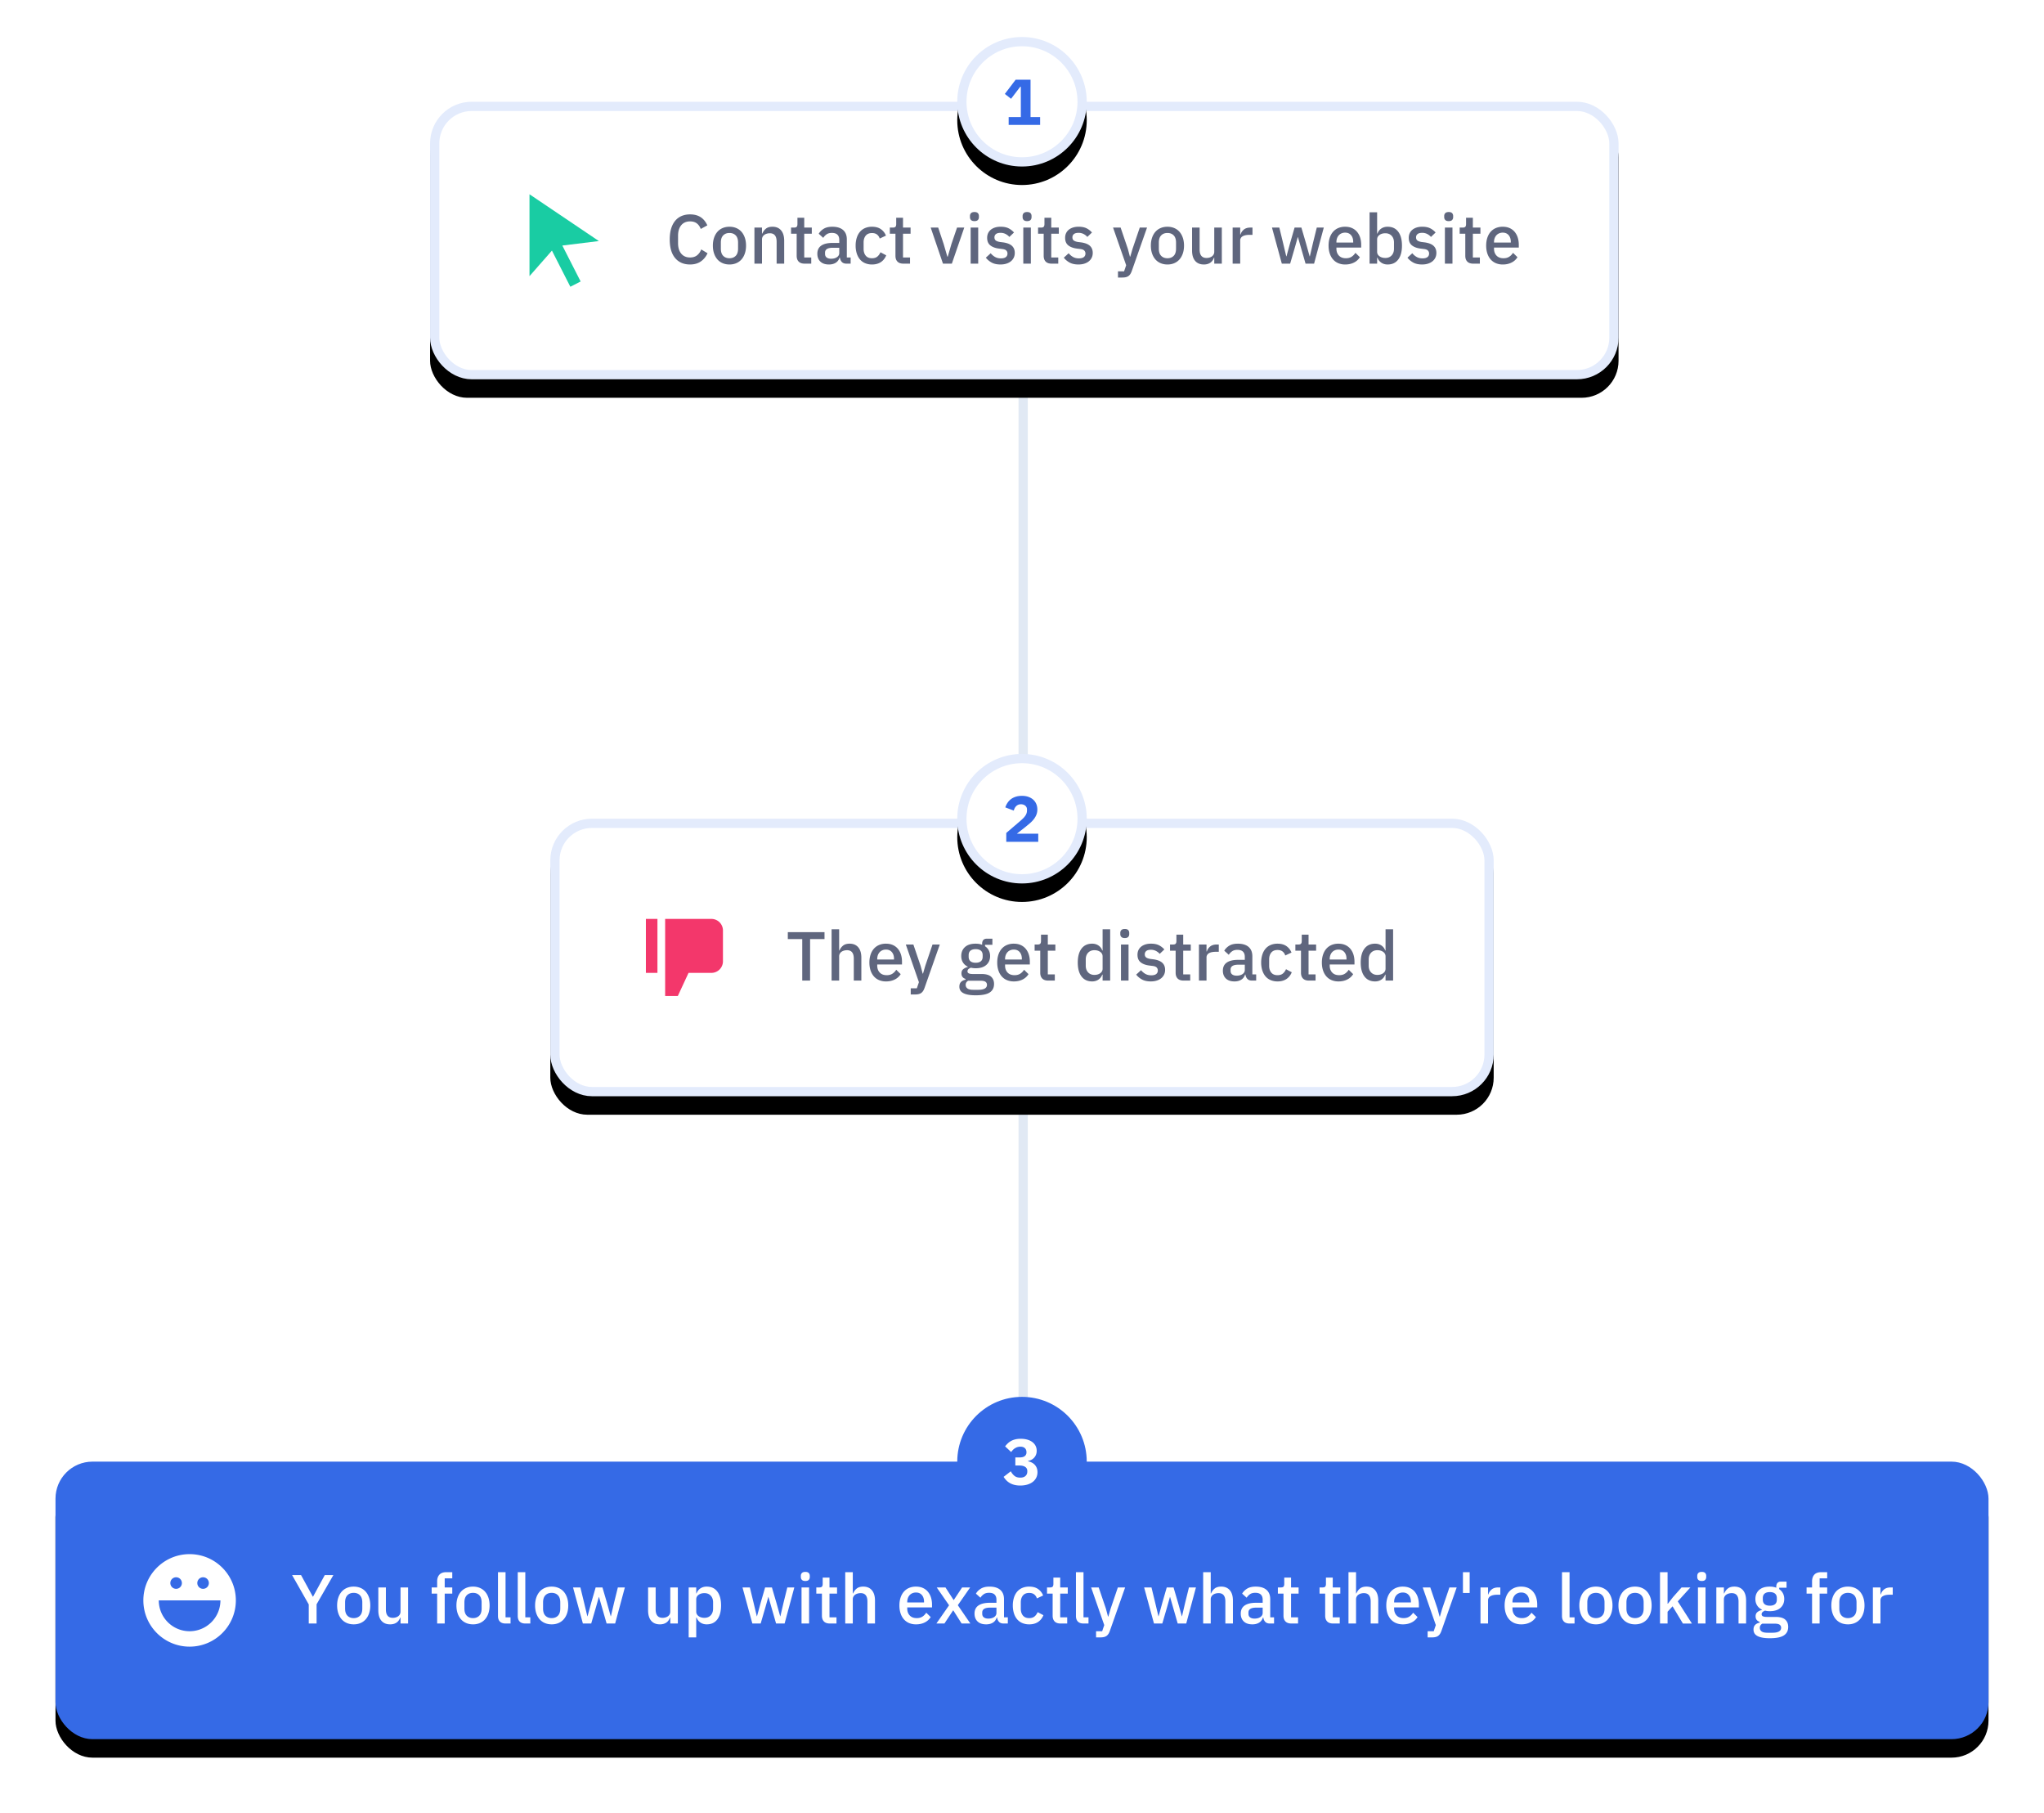 <svg xmlns="http://www.w3.org/2000/svg" xmlns:xlink="http://www.w3.org/1999/xlink" width="442" height="392"><style><![CDATA[.I{fill:#fff}.J{stroke-width:2}.K{stroke:#E3EBFC}.L{fill:#356AE6}.M{fill-rule:nonzero}]]></style><defs><rect id="A" width="257" height="60" rx="8" y="0"/><filter x="-7.8%" y="-26.7%" width="115.6%" height="166.7%" filterUnits="objectBoundingBox" id="B"><feOffset dy="4" in="SourceAlpha" result="A"/><feGaussianBlur stdDeviation="6" in="A" result="B"/><feComposite in="B" in2="SourceAlpha" operator="out" result="B"/><feColorMatrix values="0 0 0 0 0.208 0 0 0 0 0.416 0 0 0 0 0.902 0 0 0 0.12 0" in="B"/></filter><path d="M7.599 11.085l3.961 7.773-2.228 1.135-3.981-7.814L.5 17.701V0l15 10.115-7.901.97z" id="C"/><rect id="D" width="204" height="60" rx="8" y="0"/><filter x="-9.8%" y="-26.7%" width="119.6%" height="166.7%" filterUnits="objectBoundingBox" id="E"><feOffset dy="4" in="SourceAlpha" result="A"/><feGaussianBlur stdDeviation="6" in="A" result="B"/><feComposite in="B" in2="SourceAlpha" operator="out" result="B"/><feColorMatrix values="0 0 0 0 0.208 0 0 0 0 0.416 0 0 0 0 0.902 0 0 0 0.12 0" in="B"/></filter><path d="M9.893 5.667h4.94a2.5 2.5 0 0 1 2.5 2.5v6.667a2.5 2.5 0 0 1-2.5 2.5h-10V.667h2.738l2.321 5zm-9.226 0h2.5v11.667h-2.5V5.667z" id="F"/><rect id="G" width="418" height="60" rx="8" y="0"/><filter x="-4.8%" y="-26.7%" width="109.6%" height="166.7%" filterUnits="objectBoundingBox" id="H"><feOffset dy="4" in="SourceAlpha" result="A"/><feGaussianBlur stdDeviation="6" in="A" result="B"/><feColorMatrix values="0 0 0 0 0.208 0 0 0 0 0.416 0 0 0 0 0.902 0 0 0 0.12 0" in="B"/></filter><path d="M2.5 3.385v-.052h.046C4.377 1.288 7.038 0 10 0s5.623 1.288 7.454 3.333h.046v.052A9.96 9.96 0 0 1 20 10c0 5.523-4.477 10-10 10S0 15.523 0 10a9.96 9.96 0 0 1 2.5-6.615zM3.333 10A6.67 6.67 0 0 0 10 16.667 6.67 6.67 0 0 0 16.667 10H3.333zm3.75-2.5a1.25 1.25 0 1 0 0-2.5 1.25 1.25 0 1 0 0 2.5zm5.833 0a1.25 1.25 0 1 0 0-2.5 1.25 1.25 0 1 0 0 2.5z" id="I"/><circle id="J" cx="14" cy="14" r="14"/><filter x="-71.4%" y="-57.1%" width="242.9%" height="242.9%" filterUnits="objectBoundingBox" id="K"><feOffset dy="4" in="SourceAlpha" result="A"/><feGaussianBlur stdDeviation="6" in="A" result="B"/><feComposite in="B" in2="SourceAlpha" operator="out" result="B"/><feColorMatrix values="0 0 0 0 0.106 0 0 0 0 0.329 0 0 0 0 0.851 0 0 0 0.08 0" in="B"/></filter><circle id="L" cx="14" cy="14" r="14"/><filter x="-71.4%" y="-57.1%" width="242.9%" height="242.9%" filterUnits="objectBoundingBox" id="M"><feOffset dy="4" in="SourceAlpha" result="A"/><feGaussianBlur stdDeviation="6" in="A" result="B"/><feComposite in="B" in2="SourceAlpha" operator="out" result="B"/><feColorMatrix values="0 0 0 0 0.106 0 0 0 0 0.329 0 0 0 0 0.851 0 0 0 0.08 0" in="B"/></filter></defs><g transform="translate(12 8)" fill="none" fill-rule="evenodd"><path d="M209.25 44v273" stroke="#E1E9F4" stroke-linecap="round" stroke-linejoin="round" class="J"/><g transform="translate(81 14)"><use filter="url(#B)" xlink:href="#A" fill="#000"/><rect x="1" y="1" width="255" height="58" rx="8" class="I J K"/><g transform="translate(21 20)"><mask class="I"><use xlink:href="#C"/></mask><use xlink:href="#C" fill="#19CCA3"/></g><path d="M56.22 35.18c-1.37 0-2.445-.462-3.225-1.388s-1.17-2.267-1.17-4.027c0-.88.1-1.655.3-2.325s.49-1.235.87-1.695a3.65 3.65 0 0 1 1.388-1.043c.545-.235 1.157-.352 1.837-.352.91 0 1.672.2 2.288.6s1.097.99 1.447 1.77l-1.425.78c-.18-.5-.457-.897-.833-1.192s-.867-.443-1.477-.443c-.81 0-1.445.275-1.905.825s-.69 1.31-.69 2.28v1.59c0 .97.23 1.73.69 2.28s1.095.825 1.905.825c.63 0 1.142-.162 1.538-.487s.687-.742.877-1.253L60 32.75c-.35.76-.84 1.355-1.47 1.785s-1.4.645-2.31.645zm8.52 0c-.54 0-1.032-.095-1.477-.285s-.822-.462-1.133-.818-.55-.785-.72-1.29-.255-1.067-.255-1.687.085-1.182.255-1.687.41-.935.72-1.29.687-.627 1.133-.817.937-.285 1.477-.285 1.032.095 1.478.285.822.462 1.132.817.55.785.72 1.29.255 1.067.255 1.688-.085 1.182-.255 1.688-.41.935-.72 1.29-.687.627-1.132.818-.937.285-1.478.285zm0-1.35c.56 0 1.01-.172 1.35-.517s.51-.862.51-1.552v-1.32c0-.69-.17-1.207-.51-1.553s-.79-.517-1.35-.517-1.01.172-1.35.517-.51.862-.51 1.553v1.32c0 .69.17 1.207.51 1.552s.79.517 1.35.517zm5.4 1.17v-7.8h1.635v1.29h.075a2.57 2.57 0 0 1 .773-1.05c.345-.28.817-.42 1.418-.42.8 0 1.422.262 1.867.788s.668 1.272.668 2.242V35H74.94v-4.74c0-1.22-.49-1.83-1.47-1.83a2.39 2.39 0 0 0-.623.082c-.205.055-.387.137-.547.248s-.287.25-.382.42a1.21 1.21 0 0 0-.142.6V35H70.14zM81 35c-.57 0-1-.147-1.29-.443s-.435-.712-.435-1.252v-4.77H78.06V27.2h.66c.27 0 .457-.06.563-.18s.157-.315.157-.585V25.07h1.47v2.13h1.635v1.335H80.91v5.13h1.515V35H81zm9.03 0c-.43 0-.76-.122-.99-.367s-.37-.557-.42-.937h-.075c-.15.49-.425.86-.825 1.11s-.885.375-1.455.375c-.81 0-1.432-.21-1.868-.63s-.652-.985-.652-1.695c0-.78.282-1.365.847-1.755s1.392-.585 2.483-.585h1.41v-.66c0-.48-.13-.85-.39-1.11s-.665-.39-1.215-.39c-.46 0-.835.1-1.125.3s-.535.455-.735.765l-.975-.885c.26-.44.625-.802 1.095-1.087s1.085-.428 1.845-.428c1.01 0 1.785.235 2.325.705s.81 1.145.81 2.025v3.915h.825V35h-.915zm-3.3-1.065c.51 0 .93-.112 1.26-.338s.495-.527.495-.907v-1.125h-1.38c-1.13 0-1.695.35-1.695 1.05v.27c0 .35.117.612.353.788s.557.263.968.263zm8.835 1.245a3.75 3.75 0 0 1-1.5-.285c-.44-.19-.81-.462-1.11-.818s-.53-.785-.69-1.29a5.57 5.57 0 0 1-.24-1.687 5.57 5.57 0 0 1 .24-1.687c.16-.505.39-.935.69-1.29s.67-.627 1.11-.817a3.75 3.75 0 0 1 1.5-.285c.78 0 1.42.175 1.92.525s.865.815 1.095 1.395l-1.35.63a1.69 1.69 0 0 0-.578-.863c-.275-.215-.637-.322-1.088-.322-.6 0-1.052.187-1.358.563s-.457.862-.457 1.462v1.395c0 .6.152 1.087.457 1.462s.757.563 1.358.563c.48 0 .862-.117 1.148-.352s.512-.547.682-.937l1.245.66c-.26.64-.65 1.13-1.17 1.47s-1.155.51-1.905.51zm6.795-.18c-.57 0-1-.147-1.29-.443s-.435-.712-.435-1.252v-4.77H99.42V27.2h.66c.27 0 .457-.06.563-.18s.157-.315.157-.585V25.07h1.47v2.13h1.635v1.335h-1.635v5.13h1.515V35h-1.425zm8.55 0l-2.655-7.8h1.62l1.185 3.555.795 2.73h.09l.795-2.73 1.215-3.555h1.56L112.83 35h-1.92zm6.81-9.195c-.34 0-.587-.08-.742-.24s-.233-.365-.233-.615v-.255c0-.25.077-.455.233-.615s.402-.24.742-.24.585.08.735.24.225.365.225.615v.255c0 .25-.075.455-.225.615s-.395.24-.735.24zm-.825 1.395h1.635V35h-1.635v-7.8zm6.45 7.98c-.74 0-1.36-.13-1.86-.39a4.08 4.08 0 0 1-1.305-1.08l1.05-.96c.29.35.612.622.968.818s.767.292 1.237.292c.48 0 .837-.092 1.072-.277s.353-.442.353-.773c0-.25-.082-.462-.248-.638s-.452-.287-.862-.337l-.72-.09c-.8-.1-1.427-.332-1.883-.698s-.682-.907-.682-1.627c0-.38.07-.717.21-1.013s.337-.545.593-.75.56-.362.915-.473.747-.165 1.177-.165c.7 0 1.272.11 1.718.33s.842.525 1.192.915l-1.005.96c-.2-.24-.462-.447-.787-.623a2.32 2.32 0 0 0-1.118-.262c-.45 0-.782.09-.998.27s-.322.415-.322.705c0 .3.095.525.285.675s.495.26.915.33l.72.09c.86.13 1.487.382 1.883.758s.593.877.593 1.507c0 .38-.072.722-.218 1.028s-.352.567-.623.788-.595.39-.975.51-.805.18-1.275.18zm5.76-9.375c-.34 0-.587-.08-.742-.24s-.233-.365-.233-.615v-.255c0-.25.077-.455.233-.615s.402-.24.742-.24.585.08.735.24.225.365.225.615v.255c0 .25-.075.455-.225.615s-.395.24-.735.24zm-.825 1.395h1.635V35h-1.635v-7.8zm6.135 7.8c-.57 0-1-.147-1.29-.443s-.435-.712-.435-1.252v-4.77h-1.215V27.2h.66c.27 0 .457-.06.563-.18s.157-.315.157-.585V25.07h1.47v2.13h1.635v1.335h-1.635v5.13h1.515V35h-1.425zm5.79.18c-.74 0-1.36-.13-1.86-.39a4.08 4.08 0 0 1-1.305-1.08l1.05-.96c.29.35.612.622.968.818s.767.292 1.237.292c.48 0 .837-.092 1.073-.277s.352-.442.352-.773c0-.25-.082-.462-.248-.638s-.452-.287-.862-.337l-.72-.09c-.8-.1-1.427-.332-1.882-.698s-.683-.907-.683-1.627c0-.38.07-.717.21-1.013s.337-.545.593-.75.56-.362.915-.473.747-.165 1.178-.165c.7 0 1.272.11 1.718.33s.842.525 1.192.915l-1.005.96c-.2-.24-.462-.447-.787-.623a2.32 2.32 0 0 0-1.118-.262c-.45 0-.782.09-.998.27s-.322.415-.322.705c0 .3.095.525.285.675s.495.26.915.33l.72.09c.86.13 1.487.382 1.882.758s.593.877.593 1.507c0 .38-.072.722-.218 1.028s-.352.567-.622.788-.595.39-.975.51-.805.18-1.275.18zm13.26-7.98h1.575l-3.285 9.345c-.09.26-.192.482-.308.667a1.61 1.61 0 0 1-.405.45c-.155.115-.342.2-.562.255S150 38 149.7 38h-.945v-1.335h1.32l.45-1.32-2.835-8.145h1.635l1.56 4.59.45 1.695h.075l.495-1.695 1.56-4.59zm5.985 7.98c-.54 0-1.032-.095-1.477-.285s-.822-.462-1.132-.818-.55-.785-.72-1.29-.255-1.067-.255-1.687.085-1.182.255-1.687.41-.935.72-1.29.687-.627 1.132-.817.937-.285 1.477-.285 1.032.095 1.478.285.822.462 1.132.817.55.785.72 1.29.255 1.067.255 1.688-.085 1.182-.255 1.688-.41.935-.72 1.29-.687.627-1.132.818-.937.285-1.478.285zm0-1.35c.56 0 1.01-.172 1.35-.517s.51-.862.51-1.552v-1.32c0-.69-.17-1.207-.51-1.553s-.79-.517-1.35-.517-1.01.172-1.35.517-.51.862-.51 1.553v1.32c0 .69.17 1.207.51 1.552s.79.517 1.35.517zm10.125-.12h-.06c-.07.19-.162.375-.277.555s-.26.337-.435.472-.385.242-.63.323a2.73 2.73 0 0 1-.848.12c-.81 0-1.437-.26-1.882-.78s-.667-1.265-.667-2.235V27.2h1.635v4.755c0 1.21.5 1.815 1.5 1.815a2.31 2.31 0 0 0 .615-.083 1.68 1.68 0 0 0 .532-.248c.155-.11.28-.25.375-.42a1.21 1.21 0 0 0 .142-.6V27.2h1.635V35h-1.635v-1.29zM173.55 35v-7.8h1.635v1.5h.075c.11-.4.34-.75.69-1.05s.835-.45 1.455-.45h.435v1.575h-.645c-.65 0-1.147.105-1.493.315a1.02 1.02 0 0 0-.517.93V35h-1.635zm8.505-7.8h1.59l.795 3.27.705 2.955h.045l.81-2.955.945-3.27h1.47l.96 3.27.825 2.955h.045l.69-2.955.81-3.27h1.515l-2.1 7.8h-1.845l-1.65-5.745h-.03l-.615 2.19L185.985 35h-1.8l-2.13-7.8zm15.825 7.98a3.75 3.75 0 0 1-1.5-.285 3.11 3.11 0 0 1-1.125-.818c-.31-.355-.547-.785-.713-1.29s-.248-1.067-.248-1.687.082-1.182.248-1.687.402-.935.713-1.29a3.11 3.11 0 0 1 1.125-.817 3.75 3.75 0 0 1 1.5-.285c.57 0 1.072.1 1.507.3a3 3 0 0 1 1.088.832 3.62 3.62 0 0 1 .653 1.238c.145.47.218.975.218 1.515v.615h-5.355v.255c0 .6.177 1.092.532 1.477s.862.578 1.522.578c.48 0 .885-.105 1.215-.315s.61-.495.84-.855l.96.945a3.09 3.09 0 0 1-1.26 1.148c-.55.285-1.19.428-1.92.428zm0-6.885c-.28 0-.537.05-.773.15a1.71 1.71 0 0 0-.6.42 1.89 1.89 0 0 0-.382.645 2.42 2.42 0 0 0-.135.825v.105h3.63v-.15c0-.6-.155-1.082-.465-1.447s-.735-.547-1.275-.547zm5.28-4.395h1.635v4.59h.075a2.13 2.13 0 0 1 .832-1.087c.385-.255.837-.383 1.358-.383.99 0 1.755.357 2.295 1.073s.81 1.717.81 3.008-.27 2.292-.81 3.008-1.305 1.072-2.295 1.072c-.52 0-.972-.13-1.358-.39s-.662-.62-.832-1.08h-.075V35h-1.635V23.9zm3.405 9.87c.57 0 1.025-.182 1.365-.548s.51-.847.51-1.447v-1.35c0-.6-.17-1.082-.51-1.448s-.795-.547-1.365-.547c-.5 0-.92.122-1.26.367s-.51.567-.51.968v2.67c0 .4.17.722.51.968s.76.367 1.26.367zm7.95 1.41c-.74 0-1.36-.13-1.86-.39a4.08 4.08 0 0 1-1.305-1.08l1.05-.96c.29.35.612.622.968.818s.767.292 1.237.292c.48 0 .837-.092 1.073-.277s.352-.442.352-.773c0-.25-.082-.462-.248-.638s-.452-.287-.863-.337l-.72-.09c-.8-.1-1.427-.332-1.882-.698s-.683-.907-.683-1.627c0-.38.07-.717.21-1.013s.337-.545.593-.75.56-.362.915-.473.747-.165 1.178-.165c.7 0 1.272.11 1.718.33s.842.525 1.192.915l-1.005.96c-.2-.24-.462-.447-.787-.623a2.32 2.32 0 0 0-1.118-.262c-.45 0-.782.09-.998.27s-.322.415-.322.705c0 .3.095.525.285.675s.495.26.915.33l.72.09c.86.13 1.487.382 1.882.758s.593.877.593 1.507c0 .38-.072.722-.218 1.028s-.352.567-.623.788-.595.39-.975.51-.805.18-1.275.18zm5.76-9.375c-.34 0-.587-.08-.743-.24s-.232-.365-.232-.615v-.255c0-.25.077-.455.232-.615s.402-.24.743-.24.585.08.735.24.225.365.225.615v.255c0 .25-.075.455-.225.615s-.395.24-.735.24zm-.825 1.395h1.635V35h-1.635v-7.8zm6.135 7.8c-.57 0-1-.147-1.29-.443s-.435-.712-.435-1.252v-4.77h-1.215V27.2h.66c.27 0 .457-.06.563-.18s.157-.315.157-.585V25.07h1.47v2.13h1.635v1.335h-1.635v5.13h1.515V35h-1.425zm6.375.18a3.75 3.75 0 0 1-1.5-.285 3.11 3.11 0 0 1-1.125-.818c-.31-.355-.547-.785-.713-1.29s-.248-1.067-.248-1.687.082-1.182.248-1.687.402-.935.713-1.29a3.11 3.11 0 0 1 1.125-.817 3.75 3.75 0 0 1 1.5-.285c.57 0 1.072.1 1.507.3a3 3 0 0 1 1.088.832 3.62 3.62 0 0 1 .653 1.238c.145.47.218.975.218 1.515v.615h-5.355v.255c0 .6.177 1.092.532 1.477s.862.578 1.523.578c.48 0 .885-.105 1.215-.315s.61-.495.84-.855l.96.945a3.09 3.09 0 0 1-1.26 1.148c-.55.285-1.19.428-1.92.428zm0-6.885c-.28 0-.537.05-.773.15a1.71 1.71 0 0 0-.6.42 1.89 1.89 0 0 0-.382.645 2.42 2.42 0 0 0-.135.825v.105h3.63v-.15c0-.6-.155-1.082-.465-1.447s-.735-.547-1.275-.547z" fill="#5F667E"/></g><g transform="translate(107 169)"><use filter="url(#E)" xlink:href="#D" fill="#000"/><rect x="1" y="1" width="202" height="58" rx="8" class="I J K"/><g transform="translate(20 21)"><mask class="I"><use xlink:href="#F"/></mask><use transform="matrix(1 0 0 -1 0 18)" xlink:href="#F" fill="#F3376B"/></g><path d="M56.175 26.03V35H54.48v-8.97h-3.12v-1.5h7.935v1.5h-3.12zm4.65-2.13h1.635v4.59h.075a2.57 2.57 0 0 1 .773-1.05c.345-.28.817-.42 1.417-.42.8 0 1.422.262 1.868.788s.668 1.272.668 2.242V35h-1.635v-4.755c0-1.21-.49-1.815-1.47-1.815a2.39 2.39 0 0 0-.623.082c-.205.055-.387.137-.547.248s-.287.25-.383.42a1.18 1.18 0 0 0-.142.585V35h-1.635V23.9zm11.76 11.28a3.75 3.75 0 0 1-1.5-.285 3.11 3.11 0 0 1-1.125-.818c-.31-.355-.547-.785-.712-1.29S69 31.72 69 31.1s.082-1.182.248-1.687.402-.935.712-1.29a3.11 3.11 0 0 1 1.125-.817 3.75 3.75 0 0 1 1.5-.285c.57 0 1.072.1 1.508.3a3 3 0 0 1 1.088.832 3.62 3.62 0 0 1 .652 1.238c.145.47.218.975.218 1.515v.615h-5.355v.255c0 .6.177 1.092.533 1.477s.862.578 1.522.578c.48 0 .885-.105 1.215-.315s.61-.495.84-.855l.96.945a3.09 3.09 0 0 1-1.26 1.148c-.55.285-1.19.428-1.92.428zm0-6.885c-.28 0-.537.05-.772.15a1.71 1.71 0 0 0-.6.42 1.89 1.89 0 0 0-.383.645 2.42 2.42 0 0 0-.135.825v.105h3.63v-.15c0-.6-.155-1.082-.465-1.447s-.735-.547-1.275-.547zM82.65 27.2h1.575l-3.285 9.345c-.09.26-.192.482-.308.667a1.61 1.61 0 0 1-.405.45c-.155.115-.342.2-.562.255s-.48.083-.78.083h-.945v-1.335h1.32l.45-1.32-2.835-8.145h1.635l1.56 4.59.45 1.695h.075l.495-1.695 1.56-4.59zm13.305 8.535c0 .81-.31 1.42-.93 1.83s-1.63.615-3.03.615c-.64 0-1.182-.042-1.627-.127s-.81-.207-1.095-.367-.492-.355-.622-.585-.195-.495-.195-.795c0-.43.117-.765.353-1.005s.562-.405.983-.495v-.165c-.59-.19-.885-.59-.885-1.2 0-.4.135-.707.405-.922s.595-.367.975-.457V32c-.46-.22-.812-.527-1.057-.922s-.368-.857-.368-1.387c0-.8.267-1.445.802-1.935s1.302-.735 2.303-.735c.55 0 1.02.08 1.41.24v-.21c0-.35.082-.622.248-.817s.422-.293.772-.293h1.2v1.32h-1.59v.315c.35.23.62.527.81.893s.285.772.285 1.223c0 .79-.27 1.427-.81 1.912s-1.31.727-2.31.727c-.38 0-.72-.04-1.02-.12-.2.07-.375.167-.525.292s-.225.287-.225.488a.46.46 0 0 0 .285.45c.19.09.46.135.81.135h1.92c.96 0 1.655.192 2.085.578s.645.912.645 1.582zm-1.53.18c0-.27-.102-.485-.307-.645s-.577-.24-1.118-.24h-2.64c-.36.21-.54.51-.54.9 0 .32.127.577.383.773s.687.292 1.297.292h1.02c1.27 0 1.905-.36 1.905-1.08zm-2.445-4.77c.48 0 .852-.107 1.117-.322s.398-.547.398-.998v-.3c0-.45-.132-.782-.398-.997s-.637-.323-1.117-.323-.852.107-1.118.323-.397.547-.397.997v.3c0 .45.132.782.397.998s.637.322 1.118.322zm8.25 4.035a3.75 3.75 0 0 1-1.5-.285 3.11 3.11 0 0 1-1.125-.818c-.31-.355-.547-.785-.713-1.29s-.248-1.067-.248-1.687.082-1.182.248-1.687.402-.935.713-1.29a3.11 3.11 0 0 1 1.125-.817 3.75 3.75 0 0 1 1.5-.285c.57 0 1.072.1 1.507.3a3 3 0 0 1 1.088.832 3.62 3.62 0 0 1 .653 1.238c.145.47.217.975.217 1.515v.615H98.34v.255c0 .6.177 1.092.532 1.477s.862.578 1.522.578c.48 0 .885-.105 1.215-.315s.61-.495.84-.855l.96.945a3.09 3.09 0 0 1-1.26 1.148c-.55.285-1.19.428-1.92.428zm0-6.885c-.28 0-.537.05-.773.15a1.71 1.71 0 0 0-.6.42 1.89 1.89 0 0 0-.383.645 2.42 2.42 0 0 0-.135.825v.105h3.63v-.15c0-.6-.155-1.082-.465-1.447s-.735-.547-1.275-.547zM107.67 35c-.57 0-1-.147-1.29-.443s-.435-.712-.435-1.252v-4.77h-1.215V27.2h.66c.27 0 .457-.06.563-.18s.157-.315.157-.585V25.07h1.47v2.13h1.635v1.335h-1.635v5.13h1.515V35h-1.425zm11.76-1.29h-.075c-.17.46-.447.82-.833 1.08s-.837.39-1.357.39c-.99 0-1.755-.357-2.295-1.072s-.81-1.717-.81-3.008.27-2.292.81-3.008 1.305-1.073 2.295-1.073c.52 0 .972.127 1.357.383a2.13 2.13 0 0 1 .833 1.087h.075V23.9h1.635V35h-1.635v-1.29zm-1.77.06c.5 0 .92-.122 1.26-.367s.51-.567.51-.968v-2.67c0-.4-.17-.722-.51-.968s-.76-.367-1.26-.367c-.57 0-1.025.182-1.365.547s-.51.847-.51 1.448v1.35c0 .6.17 1.082.51 1.447s.795.548 1.365.548zm6.57-7.965c-.34 0-.587-.08-.743-.24s-.233-.365-.233-.615v-.255c0-.25.077-.455.233-.615s.402-.24.743-.24.585.08.735.24.225.365.225.615v.255c0 .25-.075.455-.225.615s-.395.24-.735.24zm-.825 1.395h1.635V35h-1.635v-7.8zm6.45 7.98c-.74 0-1.36-.13-1.86-.39a4.08 4.08 0 0 1-1.305-1.08l1.05-.96c.29.35.612.622.968.818s.767.292 1.237.292c.48 0 .837-.092 1.073-.277s.352-.442.352-.773c0-.25-.082-.462-.248-.638s-.452-.287-.863-.337l-.72-.09c-.8-.1-1.427-.332-1.882-.698s-.683-.907-.683-1.627c0-.38.07-.717.21-1.013s.337-.545.593-.75.56-.362.915-.473.747-.165 1.178-.165c.7 0 1.272.11 1.718.33s.842.525 1.192.915l-1.005.96c-.2-.24-.462-.447-.787-.623a2.32 2.32 0 0 0-1.118-.262c-.45 0-.782.09-.998.27s-.322.415-.322.705c0 .3.095.525.285.675s.495.26.915.33l.72.09c.86.13 1.487.382 1.882.758s.593.877.593 1.507c0 .38-.072.722-.218 1.028s-.352.567-.623.788-.595.39-.975.51-.805.18-1.275.18zm7.095-.18c-.57 0-1-.147-1.29-.443s-.435-.712-.435-1.252v-4.77h-1.215V27.2h.66c.27 0 .457-.06.563-.18s.157-.315.157-.585V25.07h1.47v2.13h1.635v1.335h-1.635v5.13h1.515V35h-1.425zm3.315 0v-7.8h1.635v1.5h.075c.11-.4.34-.75.69-1.05s.835-.45 1.455-.45h.435v1.575h-.645c-.65 0-1.147.105-1.493.315a1.02 1.02 0 0 0-.517.93V35h-1.635zm11.46 0c-.43 0-.76-.122-.99-.367s-.37-.557-.42-.937h-.075c-.15.49-.425.86-.825 1.11s-.885.375-1.455.375c-.81 0-1.432-.21-1.868-.63s-.653-.985-.653-1.695c0-.78.282-1.365.847-1.755s1.392-.585 2.483-.585h1.41v-.66c0-.48-.13-.85-.39-1.11s-.665-.39-1.215-.39c-.46 0-.835.1-1.125.3s-.535.455-.735.765l-.975-.885c.26-.44.625-.802 1.095-1.087s1.085-.428 1.845-.428c1.01 0 1.785.235 2.325.705s.81 1.145.81 2.025v3.915h.825V35h-.915zm-3.3-1.065c.51 0 .93-.112 1.26-.338s.495-.527.495-.907v-1.125h-1.38c-1.13 0-1.695.35-1.695 1.05v.27c0 .35.117.612.353.788s.557.263.968.263zm8.835 1.245a3.75 3.75 0 0 1-1.5-.285c-.44-.19-.81-.462-1.11-.818s-.53-.785-.69-1.29a5.57 5.57 0 0 1-.24-1.687 5.57 5.57 0 0 1 .24-1.687c.16-.505.39-.935.69-1.29s.67-.627 1.11-.817a3.75 3.75 0 0 1 1.5-.285c.78 0 1.42.175 1.92.525s.865.815 1.095 1.395l-1.35.63a1.69 1.69 0 0 0-.578-.863c-.275-.215-.637-.322-1.088-.322-.6 0-1.052.187-1.357.563s-.458.862-.458 1.462v1.395c0 .6.152 1.087.458 1.462s.757.563 1.357.563c.48 0 .862-.117 1.148-.352s.512-.547.683-.937l1.245.66c-.26.64-.65 1.13-1.17 1.47s-1.155.51-1.905.51zm6.795-.18c-.57 0-1-.147-1.29-.443s-.435-.712-.435-1.252v-4.77h-1.215V27.2h.66c.27 0 .457-.06.563-.18s.157-.315.157-.585V25.07h1.47v2.13h1.635v1.335h-1.635v5.13h1.515V35h-1.425zm6.375.18a3.75 3.75 0 0 1-1.5-.285 3.11 3.11 0 0 1-1.125-.818c-.31-.355-.547-.785-.713-1.29s-.248-1.067-.248-1.687.082-1.182.248-1.687.402-.935.713-1.29a3.11 3.11 0 0 1 1.125-.817 3.75 3.75 0 0 1 1.5-.285c.57 0 1.072.1 1.507.3a3 3 0 0 1 1.088.832 3.62 3.62 0 0 1 .653 1.238c.145.47.218.975.218 1.515v.615h-5.355v.255c0 .6.177 1.092.532 1.477s.862.578 1.523.578c.48 0 .885-.105 1.215-.315s.61-.495.84-.855l.96.945a3.09 3.09 0 0 1-1.26 1.148c-.55.285-1.19.428-1.92.428zm0-6.885c-.28 0-.537.05-.773.15a1.71 1.71 0 0 0-.6.42 1.89 1.89 0 0 0-.382.645 2.42 2.42 0 0 0-.135.825v.105h3.63v-.15c0-.6-.155-1.082-.465-1.447s-.735-.547-1.275-.547zm10.185 5.415h-.075c-.17.46-.447.82-.832 1.08s-.837.39-1.358.39c-.99 0-1.755-.357-2.295-1.072s-.81-1.717-.81-3.008.27-2.292.81-3.008 1.305-1.073 2.295-1.073c.52 0 .972.127 1.358.383a2.13 2.13 0 0 1 .832 1.087h.075V23.9h1.635V35h-1.635v-1.29zm-1.77.06c.5 0 .92-.122 1.26-.367s.51-.567.51-.968v-2.67c0-.4-.17-.722-.51-.968s-.76-.367-1.26-.367c-.57 0-1.025.182-1.365.547s-.51.847-.51 1.448v1.35c0 .6.17 1.082.51 1.447s.795.548 1.365.548z" fill="#5F667E"/></g><g transform="translate(0 308)"><use filter="url(#H)" xlink:href="#G" fill="#000"/><use xlink:href="#G" class="L"/><g transform="translate(19 20)"><mask  class="I"><use xlink:href="#I"/></mask><use xlink:href="#I" class="I M"/></g><path d="M54.765 35v-4.125l-3.6-6.345H53.1l2.55 4.665h.045l2.535-4.665h1.86l-3.63 6.315V35h-1.695zm9.72.18c-.54 0-1.032-.095-1.477-.285s-.822-.462-1.133-.818-.55-.785-.72-1.29S60.9 31.72 60.9 31.1s.085-1.182.255-1.687.41-.935.72-1.29.687-.627 1.133-.817.937-.285 1.477-.285 1.032.095 1.478.285.822.462 1.132.817.55.785.72 1.29.255 1.067.255 1.688-.085 1.182-.255 1.688-.41.935-.72 1.29-.687.627-1.132.818-.937.285-1.478.285zm0-1.35c.56 0 1.01-.172 1.35-.517s.51-.862.51-1.552v-1.32c0-.69-.17-1.207-.51-1.553s-.79-.517-1.35-.517-1.01.172-1.35.517-.51.862-.51 1.553v1.32c0 .69.17 1.207.51 1.552s.79.517 1.35.517zm10.125-.12h-.06a2.88 2.88 0 0 1-.278.555c-.115.18-.26.337-.435.472s-.385.242-.63.323a2.73 2.73 0 0 1-.847.12c-.81 0-1.437-.26-1.882-.78s-.668-1.265-.668-2.235V27.2h1.635v4.755c0 1.21.5 1.815 1.5 1.815a2.31 2.31 0 0 0 .615-.083 1.68 1.68 0 0 0 .532-.248c.155-.11.28-.25.375-.42a1.21 1.21 0 0 0 .142-.6V27.2h1.635V35H74.61v-1.29zm7.92-5.175h-1.185V27.2h1.185v-1.29c0-.63.165-1.122.495-1.477s.825-.533 1.485-.533h1.29v1.335h-1.635V27.2H85.8v1.335h-1.635V35H82.53v-6.465zm7.755 6.645c-.54 0-1.032-.095-1.477-.285s-.822-.462-1.133-.818-.55-.785-.72-1.29S86.7 31.72 86.7 31.1s.085-1.182.255-1.687.41-.935.72-1.29.687-.627 1.133-.817.937-.285 1.477-.285 1.032.095 1.478.285.822.462 1.132.817.55.785.72 1.29.255 1.067.255 1.688-.085 1.182-.255 1.688-.41.935-.72 1.29-.687.627-1.132.818-.937.285-1.478.285zm0-1.35c.56 0 1.01-.172 1.35-.517s.51-.862.51-1.552v-1.32c0-.69-.17-1.207-.51-1.553s-.79-.517-1.35-.517-1.01.172-1.35.517-.51.862-.51 1.553v1.32c0 .69.17 1.207.51 1.552s.79.517 1.35.517zM97.35 35c-.56 0-.977-.142-1.252-.428s-.412-.682-.412-1.192V23.9h1.635v9.765h1.08V35h-1.05zm4.275 0c-.56 0-.977-.142-1.252-.428s-.413-.682-.413-1.192V23.9h1.635v9.765h1.08V35h-1.05zm5.67.18c-.54 0-1.032-.095-1.478-.285s-.822-.462-1.132-.818-.55-.785-.72-1.29-.255-1.067-.255-1.687.085-1.182.255-1.687.41-.935.72-1.29.687-.627 1.132-.817.937-.285 1.478-.285 1.032.095 1.477.285.822.462 1.133.817.55.785.72 1.29.255 1.067.255 1.688-.085 1.182-.255 1.688-.41.935-.72 1.29-.687.627-1.133.818-.937.285-1.477.285zm0-1.35c.56 0 1.01-.172 1.35-.517s.51-.862.51-1.552v-1.32c0-.69-.17-1.207-.51-1.553s-.79-.517-1.35-.517-1.01.172-1.35.517-.51.862-.51 1.553v1.32c0 .69.17 1.207.51 1.552s.79.517 1.35.517zm4.62-6.63h1.59l.795 3.27.705 2.955h.045l.81-2.955.945-3.27h1.47l.96 3.27.825 2.955h.045l.69-2.955.81-3.27h1.515l-2.1 7.8h-1.845l-1.65-5.745h-.03l-.615 2.19L115.845 35h-1.8l-2.13-7.8zm21.03 6.51h-.06c-.07.19-.162.375-.278.555s-.26.337-.435.472-.385.242-.63.323a2.73 2.73 0 0 1-.847.12c-.81 0-1.437-.26-1.882-.78s-.667-1.265-.667-2.235V27.2h1.635v4.755c0 1.21.5 1.815 1.5 1.815a2.31 2.31 0 0 0 .615-.083 1.68 1.68 0 0 0 .532-.248c.155-.11.28-.25.375-.42a1.21 1.21 0 0 0 .142-.6V27.2h1.635V35h-1.635v-1.29zm3.975-6.51h1.635v1.29h.075a2.13 2.13 0 0 1 .833-1.087c.385-.255.837-.383 1.357-.383.99 0 1.755.357 2.295 1.073s.81 1.717.81 3.008-.27 2.292-.81 3.008-1.305 1.072-2.295 1.072c-.52 0-.972-.13-1.357-.39s-.662-.62-.833-1.08h-.075V38h-1.635V27.2zm3.405 6.57c.57 0 1.025-.182 1.365-.548s.51-.847.51-1.447v-1.35c0-.6-.17-1.082-.51-1.448s-.795-.547-1.365-.547c-.5 0-.92.122-1.26.367s-.51.567-.51.968v2.67c0 .4.17.722.51.968s.76.367 1.26.367zm8.235-6.57h1.59l.795 3.27.705 2.955h.045l.81-2.955.945-3.27h1.47l.96 3.27.825 2.955h.045l.69-2.955.81-3.27h1.515l-2.1 7.8h-1.845l-1.65-5.745h-.03l-.615 2.19L152.49 35h-1.8l-2.13-7.8zm13.59-1.395c-.34 0-.587-.08-.743-.24s-.232-.365-.232-.615v-.255c0-.25.077-.455.232-.615s.402-.24.743-.24.585.08.735.24.225.365.225.615v.255c0 .25-.075.455-.225.615s-.395.24-.735.24zm-.825 1.395h1.635V35h-1.635v-7.8zm6.135 7.8c-.57 0-1-.147-1.29-.443s-.435-.712-.435-1.252v-4.77h-1.215V27.2h.66c.27 0 .457-.06.563-.18s.157-.315.157-.585V25.07h1.47v2.13h1.635v1.335h-1.635v5.13h1.515V35h-1.425zm3.315-11.1h1.635v4.59h.075a2.57 2.57 0 0 1 .772-1.05c.345-.28.817-.42 1.418-.42.8 0 1.422.262 1.867.788s.668 1.272.668 2.242V35h-1.635v-4.755c0-1.21-.49-1.815-1.47-1.815a2.39 2.39 0 0 0-.623.082c-.205.055-.387.137-.547.248s-.287.25-.382.42a1.18 1.18 0 0 0-.143.585V35h-1.635V23.9zm15.3 11.28a3.75 3.75 0 0 1-1.5-.285 3.11 3.11 0 0 1-1.125-.818c-.31-.355-.547-.785-.712-1.29s-.248-1.067-.248-1.687.082-1.182.248-1.687.402-.935.712-1.29a3.11 3.11 0 0 1 1.125-.817 3.75 3.75 0 0 1 1.5-.285c.57 0 1.072.1 1.508.3a3 3 0 0 1 1.087.832 3.62 3.62 0 0 1 .653 1.238c.145.47.218.975.218 1.515v.615h-5.355v.255c0 .6.177 1.092.532 1.477s.862.578 1.523.578c.48 0 .885-.105 1.215-.315s.61-.495.84-.855l.96.945a3.09 3.09 0 0 1-1.26 1.148c-.55.285-1.19.428-1.92.428zm0-6.885c-.28 0-.537.05-.772.15a1.71 1.71 0 0 0-.6.42 1.89 1.89 0 0 0-.382.645 2.42 2.42 0 0 0-.135.825v.105h3.63v-.15c0-.6-.155-1.082-.465-1.447s-.735-.547-1.275-.547zm4.41 6.705l2.745-3.945-2.67-3.855h1.89l1.755 2.715h.045l1.8-2.715h1.74l-2.67 3.84 2.715 3.96h-1.89l-1.8-2.835h-.045L192.225 35h-1.74zm14.535 0c-.43 0-.76-.122-.99-.367s-.37-.557-.42-.937h-.075c-.15.49-.425.86-.825 1.11s-.885.375-1.455.375c-.81 0-1.432-.21-1.868-.63s-.652-.985-.652-1.695c0-.78.282-1.365.847-1.755s1.392-.585 2.482-.585h1.41v-.66c0-.48-.13-.85-.39-1.11s-.665-.39-1.215-.39c-.46 0-.835.1-1.125.3s-.535.455-.735.765l-.975-.885c.26-.44.625-.802 1.095-1.087s1.085-.428 1.845-.428c1.01 0 1.785.235 2.325.705s.81 1.145.81 2.025v3.915h.825V35h-.915zm-3.3-1.065c.51 0 .93-.112 1.26-.338s.495-.527.495-.907v-1.125h-1.38c-1.13 0-1.695.35-1.695 1.05v.27c0 .35.117.612.352.788s.557.263.968.263zm8.835 1.245a3.75 3.75 0 0 1-1.5-.285c-.44-.19-.81-.462-1.11-.818s-.53-.785-.69-1.29a5.57 5.57 0 0 1-.24-1.687 5.57 5.57 0 0 1 .24-1.687c.16-.505.39-.935.69-1.29s.67-.627 1.11-.817a3.75 3.75 0 0 1 1.5-.285c.78 0 1.42.175 1.92.525s.865.815 1.095 1.395l-1.35.63a1.69 1.69 0 0 0-.577-.863c-.275-.215-.637-.322-1.088-.322-.6 0-1.052.187-1.358.563s-.457.862-.457 1.462v1.395c0 .6.152 1.087.457 1.462s.757.563 1.358.563c.48 0 .862-.117 1.147-.352s.512-.547.683-.937l1.245.66c-.26.64-.65 1.13-1.17 1.47s-1.155.51-1.905.51zm6.795-.18c-.57 0-1-.147-1.29-.443s-.435-.712-.435-1.252v-4.77h-1.215V27.2h.66c.27 0 .457-.06.563-.18s.157-.315.157-.585V25.07h1.47v2.13h1.635v1.335h-1.635v5.13h1.515V35h-1.425zm4.98 0c-.56 0-.977-.142-1.253-.428s-.412-.682-.412-1.192V23.9h1.635v9.765h1.08V35h-1.05zm7.395-7.8h1.575l-3.285 9.345c-.09.26-.192.482-.307.667a1.61 1.61 0 0 1-.405.45c-.155.115-.342.2-.562.255s-.48.083-.78.083h-.945v-1.335h1.32l.45-1.32-2.835-8.145h1.635l1.56 4.59.45 1.695h.075l.495-1.695 1.56-4.59zm5.685 0H237l.795 3.27.705 2.955h.045l.81-2.955.945-3.27h1.47l.96 3.27.825 2.955h.045l.69-2.955.81-3.27h1.515l-2.1 7.8h-1.845l-1.65-5.745h-.03l-.615 2.19L239.34 35h-1.8l-2.13-7.8zm12.765-3.3h1.635v4.59h.075a2.57 2.57 0 0 1 .773-1.05c.345-.28.817-.42 1.417-.42.8 0 1.422.262 1.868.788s.668 1.272.668 2.242V35h-1.635v-4.755c0-1.21-.49-1.815-1.47-1.815a2.39 2.39 0 0 0-.623.082c-.205.055-.387.137-.547.248s-.287.25-.383.42a1.18 1.18 0 0 0-.142.585V35h-1.635V23.9zM262.59 35c-.43 0-.76-.122-.99-.367s-.37-.557-.42-.937h-.075c-.15.49-.425.86-.825 1.11s-.885.375-1.455.375c-.81 0-1.432-.21-1.868-.63s-.652-.985-.652-1.695c0-.78.282-1.365.847-1.755s1.392-.585 2.483-.585h1.41v-.66c0-.48-.13-.85-.39-1.11s-.665-.39-1.215-.39c-.46 0-.835.1-1.125.3s-.535.455-.735.765l-.975-.885c.26-.44.625-.802 1.095-1.087s1.085-.428 1.845-.428c1.01 0 1.785.235 2.325.705s.81 1.145.81 2.025v3.915h.825V35h-.915zm-3.3-1.065c.51 0 .93-.112 1.26-.338s.495-.527.495-.907v-1.125h-1.38c-1.13 0-1.695.35-1.695 1.05v.27c0 .35.117.612.352.788s.557.263.968.263zM267.27 35c-.57 0-1-.147-1.29-.443s-.435-.712-.435-1.252v-4.77h-1.215V27.2h.66c.27 0 .457-.06.563-.18s.157-.315.157-.585V25.07h1.47v2.13h1.635v1.335h-1.635v5.13h1.515V35h-1.425zm9.015 0c-.57 0-1-.147-1.29-.443s-.435-.712-.435-1.252v-4.77h-1.215V27.2h.66c.27 0 .457-.06.563-.18s.158-.315.158-.585V25.07h1.47v2.13h1.635v1.335h-1.635v5.13h1.515V35h-1.425zm3.315-11.1h1.635v4.59h.075a2.57 2.57 0 0 1 .772-1.05c.345-.28.817-.42 1.418-.42.8 0 1.422.262 1.868.788s.668 1.272.668 2.242V35H284.4v-4.755c0-1.21-.49-1.815-1.47-1.815a2.39 2.39 0 0 0-.623.082c-.205.055-.387.137-.548.248s-.287.25-.382.42a1.18 1.18 0 0 0-.142.585V35H279.6V23.9zm11.76 11.28a3.75 3.75 0 0 1-1.5-.285 3.11 3.11 0 0 1-1.125-.818c-.31-.355-.547-.785-.713-1.29s-.248-1.067-.248-1.687.082-1.182.248-1.687.402-.935.713-1.29a3.11 3.11 0 0 1 1.125-.817 3.75 3.75 0 0 1 1.5-.285c.57 0 1.072.1 1.507.3a3 3 0 0 1 1.087.832 3.62 3.62 0 0 1 .653 1.238c.145.47.217.975.217 1.515v.615h-5.355v.255c0 .6.177 1.092.532 1.477s.862.578 1.522.578c.48 0 .885-.105 1.215-.315s.61-.495.84-.855l.96.945a3.09 3.09 0 0 1-1.26 1.148c-.55.285-1.19.428-1.92.428zm0-6.885c-.28 0-.537.05-.773.15a1.71 1.71 0 0 0-.6.42 1.89 1.89 0 0 0-.382.645 2.42 2.42 0 0 0-.135.825v.105h3.63v-.15c0-.6-.155-1.082-.465-1.447s-.735-.547-1.275-.547zm10.065-1.095H303l-3.285 9.345c-.09.26-.192.482-.307.667a1.61 1.61 0 0 1-.405.45c-.155.115-.342.2-.562.255s-.48.083-.78.083h-.945v-1.335h1.32l.45-1.32-2.835-8.145h1.635l1.56 4.59.45 1.695h.075l.495-1.695 1.56-4.59zm2.925 1.2v-4.5h1.455v4.5h-1.455zm3.795 6.6v-7.8h1.635v1.5h.075c.11-.4.34-.75.69-1.05s.835-.45 1.455-.45h.435v1.575h-.645c-.65 0-1.147.105-1.493.315a1.02 1.02 0 0 0-.518.93V35h-1.635zm8.805.18a3.75 3.75 0 0 1-1.5-.285 3.11 3.11 0 0 1-1.125-.818c-.31-.355-.547-.785-.712-1.29s-.248-1.067-.248-1.687.082-1.182.248-1.687.402-.935.712-1.29a3.11 3.11 0 0 1 1.125-.817 3.75 3.75 0 0 1 1.5-.285c.57 0 1.072.1 1.507.3a3 3 0 0 1 1.088.832 3.62 3.62 0 0 1 .652 1.238c.145.47.218.975.218 1.515v.615h-5.355v.255c0 .6.177 1.092.532 1.477s.862.578 1.523.578c.48 0 .885-.105 1.215-.315s.61-.495.84-.855l.96.945a3.09 3.09 0 0 1-1.26 1.148c-.55.285-1.19.428-1.92.428zm0-6.885c-.28 0-.537.05-.772.15a1.71 1.71 0 0 0-.6.42 1.89 1.89 0 0 0-.382.645 2.42 2.42 0 0 0-.135.825v.105h3.63v-.15c0-.6-.155-1.082-.465-1.447s-.735-.547-1.275-.547zM327.435 35c-.56 0-.977-.142-1.252-.428s-.413-.682-.413-1.192V23.9h1.635v9.765h1.08V35h-1.05zm5.67.18c-.54 0-1.032-.095-1.478-.285s-.822-.462-1.132-.818-.55-.785-.72-1.29-.255-1.067-.255-1.687.085-1.182.255-1.687.41-.935.72-1.29.687-.627 1.132-.817.937-.285 1.478-.285 1.032.095 1.477.285.822.462 1.132.817.55.785.72 1.29.255 1.067.255 1.688-.085 1.182-.255 1.688-.41.935-.72 1.29-.687.627-1.132.818-.937.285-1.477.285zm0-1.35c.56 0 1.01-.172 1.35-.517s.51-.862.51-1.552v-1.32c0-.69-.17-1.207-.51-1.553s-.79-.517-1.35-.517-1.01.172-1.35.517-.51.862-.51 1.553v1.32c0 .69.17 1.207.51 1.552s.79.517 1.35.517zm8.46 1.35c-.54 0-1.032-.095-1.478-.285s-.822-.462-1.132-.818-.55-.785-.72-1.29-.255-1.067-.255-1.687.085-1.182.255-1.687.41-.935.72-1.29.687-.627 1.132-.817.937-.285 1.478-.285 1.032.095 1.478.285.822.462 1.132.817.55.785.72 1.29.255 1.067.255 1.688-.085 1.182-.255 1.688-.41.935-.72 1.29-.687.627-1.132.818-.937.285-1.478.285zm0-1.35c.56 0 1.01-.172 1.35-.517s.51-.862.51-1.552v-1.32c0-.69-.17-1.207-.51-1.553s-.79-.517-1.35-.517-1.01.172-1.35.517-.51.862-.51 1.553v1.32c0 .69.17 1.207.51 1.552s.79.517 1.35.517zm5.4-9.93h1.635v6.81h.075l1.08-1.395 1.875-2.115h1.905l-2.73 3.015 3.06 4.785h-1.95l-2.235-3.72-1.08 1.17V35h-1.635V23.9zm9.03 1.905c-.34 0-.587-.08-.743-.24s-.233-.365-.233-.615v-.255c0-.25.077-.455.233-.615s.402-.24.743-.24.585.08.735.24.225.365.225.615v.255c0 .25-.075.455-.225.615s-.395.24-.735.24zm-.825 1.395h1.635V35h-1.635v-7.8zm3.975 7.8v-7.8h1.635v1.29h.075a2.57 2.57 0 0 1 .772-1.05c.345-.28.817-.42 1.418-.42.8 0 1.422.262 1.868.788s.667 1.272.667 2.242V35h-1.635v-4.74c0-1.22-.49-1.83-1.47-1.83a2.39 2.39 0 0 0-.623.082c-.205.055-.387.137-.548.248s-.288.25-.382.42a1.21 1.21 0 0 0-.143.6V35h-1.635zm15.54.735c0 .81-.31 1.42-.93 1.83s-1.63.615-3.03.615c-.64 0-1.182-.042-1.627-.127s-.81-.207-1.095-.367-.492-.355-.623-.585-.195-.495-.195-.795c0-.43.117-.765.353-1.005s.562-.405.982-.495v-.165c-.59-.19-.885-.59-.885-1.2 0-.4.135-.707.405-.922s.595-.367.975-.457V32c-.46-.22-.812-.527-1.058-.922s-.368-.857-.368-1.387c0-.8.267-1.445.803-1.935s1.302-.735 2.303-.735c.55 0 1.02.08 1.41.24v-.21c0-.35.082-.622.248-.817s.422-.293.772-.293h1.2v1.32h-1.59v.315c.35.23.62.527.81.893s.285.772.285 1.223c0 .79-.27 1.427-.81 1.912s-1.31.727-2.31.727c-.38 0-.72-.04-1.02-.12-.2.07-.375.167-.525.292s-.225.287-.225.488a.46.46 0 0 0 .285.45c.19.09.46.135.81.135h1.92c.96 0 1.655.192 2.085.578s.645.912.645 1.582zm-1.53.18c0-.27-.102-.485-.307-.645s-.577-.24-1.118-.24h-2.64c-.36.21-.54.51-.54.9 0 .32.127.577.382.773s.687.292 1.298.292h1.02c1.27 0 1.905-.36 1.905-1.08zm-2.445-4.77c.48 0 .852-.107 1.118-.322s.398-.547.398-.998v-.3c0-.45-.132-.782-.398-.997s-.637-.323-1.118-.323-.852.107-1.118.323-.397.547-.397.997v.3c0 .45.132.782.397.998s.637.322 1.118.322zm9.135-2.61h-1.185V27.2h1.185v-1.29c0-.63.165-1.122.495-1.477s.825-.533 1.485-.533h1.29v1.335h-1.635V27.2h1.635v1.335h-1.635V35h-1.635v-6.465zm7.755 6.645c-.54 0-1.032-.095-1.478-.285s-.822-.462-1.132-.818-.55-.785-.72-1.29-.255-1.067-.255-1.687.085-1.182.255-1.687.41-.935.72-1.29.687-.627 1.132-.817.937-.285 1.478-.285 1.032.095 1.477.285.822.462 1.132.817.55.785.72 1.29.255 1.067.255 1.688-.085 1.182-.255 1.688-.41.935-.72 1.29-.687.627-1.132.818-.937.285-1.477.285zm0-1.35c.56 0 1.01-.172 1.35-.517s.51-.862.51-1.552v-1.32c0-.69-.17-1.207-.51-1.553s-.79-.517-1.35-.517-1.01.172-1.35.517-.51.862-.51 1.553v1.32c0 .69.17 1.207.51 1.552s.79.517 1.35.517zM393 35v-7.8h1.635v1.5h.075c.11-.4.34-.75.69-1.05s.835-.45 1.455-.45h.435v1.575h-.645c-.65 0-1.147.105-1.493.315a1.02 1.02 0 0 0-.517.93V35H393z" class="I"/></g><g transform="translate(195)"><use filter="url(#K)" xlink:href="#J" fill="#000"/><circle cx="14" cy="14" r="13" class="I J K"/><path d="M11.116 19v-1.694h2.632v-6.552h-.126l-1.988 2.604-1.344-1.05 2.338-3.08h3.22v8.078h2.072V19z" class="L"/></g><circle cx="209" cy="308" r="14" class="L M"/><path d="M208.468 307.092c.523 0 .903-.1 1.141-.301a.94.94 0 0 0 .357-.749v-.098c0-.354-.114-.639-.343-.854s-.553-.322-.973-.322c-.392 0-.761.1-1.106.301s-.639.488-.882.861l-1.316-1.232a5.49 5.49 0 0 1 .602-.665c.215-.201.457-.374.728-.518s.574-.257.91-.336.714-.119 1.134-.119c.523 0 .996.061 1.421.182s.789.296 1.092.525.537.501.7.819a2.29 2.29 0 0 1 .245 1.064c0 .308-.049.588-.147.84a2.05 2.05 0 0 1-.406.658c-.173.187-.371.338-.595.455a2.54 2.54 0 0 1-.714.245v.084a3.02 3.02 0 0 1 .805.273 2.29 2.29 0 0 1 .644.483 2.14 2.14 0 0 1 .427.693c.103.266.154.567.154.903 0 .438-.089.835-.266 1.19a2.62 2.62 0 0 1-.756.91c-.327.252-.719.446-1.176.581s-.961.203-1.512.203a5.1 5.1 0 0 1-1.316-.154c-.383-.103-.716-.241-1.001-.413s-.532-.371-.742-.595-.394-.462-.553-.714l1.554-1.204c.215.401.478.73.791.987s.735.385 1.267.385c.476 0 .847-.119 1.113-.357s.399-.562.399-.973v-.084c0-.401-.152-.702-.455-.903s-.721-.301-1.253-.301h-.882v-1.75h.91z" class="I"/><g transform="translate(195 155)"><use filter="url(#M)" xlink:href="#L" fill="#000"/><circle cx="14" cy="14" r="13" class="I J K"/><path d="M17.514 19h-6.916v-1.918l3.01-2.576a11.02 11.02 0 0 0 .686-.637 3.58 3.58 0 0 0 .455-.56 2.07 2.07 0 0 0 .252-.539c.051-.177.077-.369.077-.574V12c0-.187-.037-.35-.112-.49a1.07 1.07 0 0 0-.294-.35 1.28 1.28 0 0 0-.413-.21 1.61 1.61 0 0 0-.469-.07c-.233 0-.436.037-.609.112s-.322.175-.448.301-.231.271-.315.434-.149.338-.196.525l-1.834-.7a4.22 4.22 0 0 1 .462-.959 3.22 3.22 0 0 1 .735-.798c.294-.229.642-.408 1.043-.539s.854-.196 1.358-.196c.532 0 1.003.075 1.414.224s.758.355 1.043.616.502.572.651.931.224.749.224 1.169a3.03 3.03 0 0 1-.21 1.148c-.14.345-.329.67-.567.973s-.516.59-.833.861l-.994.826-1.82 1.428h4.62V19z" class="L"/></g></g></svg>